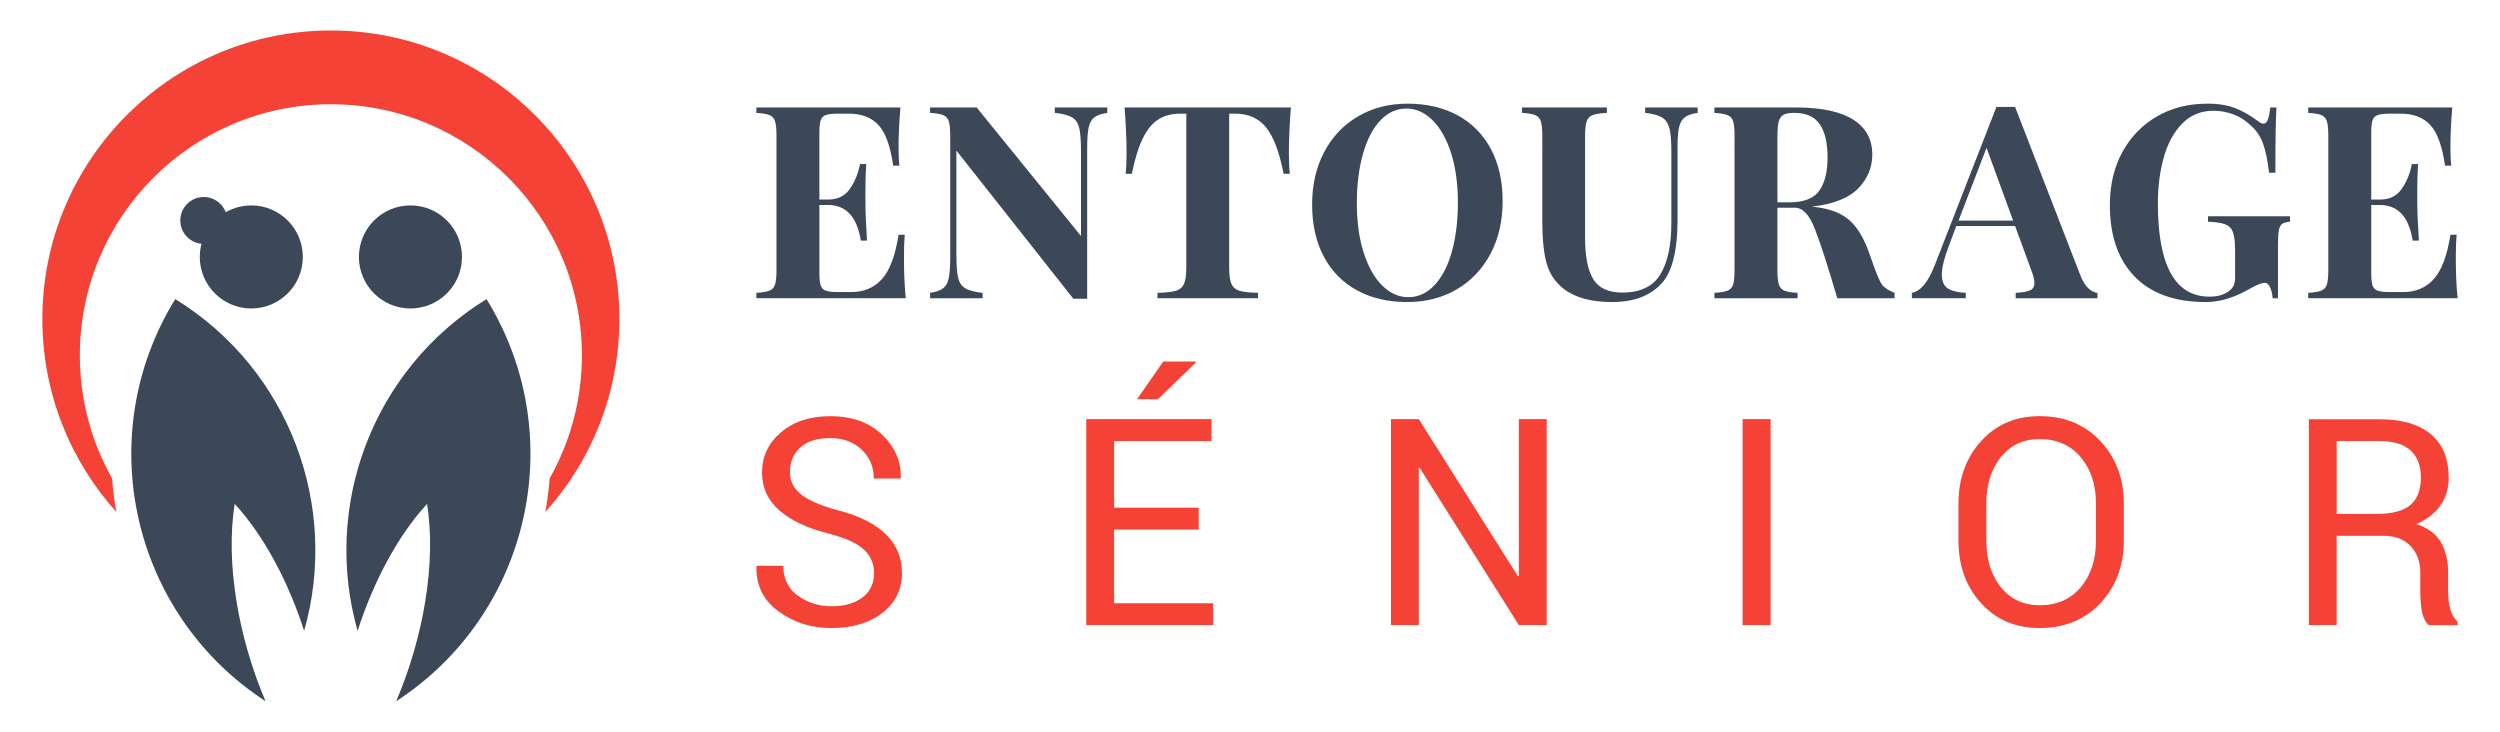 <?xml version="1.0" encoding="utf-8"?>
<!-- Generator: Adobe Illustrator 16.0.0, SVG Export Plug-In . SVG Version: 6.00 Build 0)  -->
<!DOCTYPE svg PUBLIC "-//W3C//DTD SVG 1.1//EN" "http://www.w3.org/Graphics/SVG/1.1/DTD/svg11.dtd">
<svg version="1.1" id="Calque_1" xmlns="http://www.w3.org/2000/svg" xmlns:xlink="http://www.w3.org/1999/xlink" x="0px" y="0px"
	 width="205px" height="60px" viewBox="0 0 205 60" enable-background="new 0 0 205 60" xml:space="preserve">
<g>
	<g>
		<g>
			<g>
				<path fill="#3C4858" d="M74.276,24.455H62.021v-0.442c0.482-0.029,0.838-0.088,1.068-0.178c0.229-0.089,0.385-0.259,0.464-0.507
					c0.08-0.248,0.119-0.652,0.119-1.213v-10.96c0-0.562-0.039-0.965-0.119-1.214c-0.079-0.248-0.234-0.417-0.464-0.506
					c-0.23-0.09-0.586-0.149-1.068-0.178V8.813h11.813c-0.102,1.223-0.152,2.313-0.152,3.269c0,0.648,0.023,1.147,0.065,1.5h-0.506
					c-0.225-1.575-0.621-2.678-1.192-3.312c-0.572-0.633-1.384-0.949-2.434-0.949h-0.904c-0.454,0-0.786,0.038-0.995,0.113
					s-0.348,0.219-0.42,0.431c-0.072,0.212-0.107,0.556-0.107,1.03v5.469h0.7c0.785,0,1.38-0.286,1.786-0.857
					c0.406-0.572,0.688-1.257,0.849-2.055h0.506c-0.042,0.619-0.065,1.313-0.065,2.082v1.059c0,0.748,0.043,1.793,0.129,3.138
					h-0.507c-0.31-1.949-1.207-2.923-2.697-2.923h-0.7v5.567c0,0.475,0.035,0.818,0.107,1.03c0.072,0.212,0.211,0.356,0.42,0.432
					c0.209,0.075,0.541,0.113,0.995,0.113H69.8c1.043,0,1.885-0.357,2.525-1.073c0.64-0.716,1.094-1.926,1.357-3.63h0.508
					c-0.044,0.482-0.064,1.101-0.064,1.855C74.126,22.453,74.178,23.571,74.276,24.455z"/>
				<path fill="#3C4858" d="M90.798,9.255c-0.481,0.072-0.838,0.196-1.068,0.372c-0.229,0.177-0.386,0.458-0.464,0.841
					c-0.079,0.385-0.118,0.952-0.118,1.699v12.331h-1.133l-9.591-12.147v8.479c0,0.869,0.044,1.508,0.135,1.915
					c0.09,0.406,0.284,0.701,0.578,0.884c0.295,0.185,0.772,0.313,1.435,0.384v0.442h-4.305v-0.442
					c0.481-0.071,0.837-0.196,1.067-0.372c0.23-0.177,0.384-0.457,0.464-0.841c0.08-0.385,0.12-0.952,0.12-1.7v-9.946
					c0-0.562-0.04-0.965-0.12-1.214c-0.08-0.248-0.233-0.417-0.464-0.506c-0.23-0.09-0.586-0.149-1.067-0.178V8.813h3.819
					l8.555,10.54v-6.916c0-0.869-0.046-1.508-0.136-1.914c-0.089-0.406-0.282-0.701-0.577-0.885
					c-0.295-0.183-0.771-0.311-1.435-0.383V8.813h4.305V9.255z"/>
				<path fill="#3C4858" d="M105.689,12.566c0,0.69,0.026,1.252,0.076,1.684h-0.507c-0.359-1.813-0.844-3.087-1.456-3.824
					c-0.61-0.738-1.444-1.105-2.503-1.105h-0.506v12.622c0,0.618,0.062,1.065,0.187,1.343c0.127,0.276,0.348,0.463,0.665,0.56
					c0.316,0.097,0.82,0.153,1.511,0.167v0.442h-8.242v-0.442c0.69-0.015,1.191-0.071,1.51-0.167
					c0.315-0.097,0.538-0.284,0.663-0.56c0.127-0.278,0.19-0.726,0.19-1.343V9.32h-0.486c-0.704,0-1.304,0.155-1.796,0.464
					c-0.492,0.309-0.916,0.821-1.274,1.537c-0.355,0.716-0.659,1.692-0.91,2.929h-0.508c0.051-0.431,0.075-0.993,0.075-1.684
					c0-1.099-0.055-2.352-0.161-3.753h13.635C105.744,10.215,105.689,11.467,105.689,12.566z"/>
				<path fill="#3C4858" d="M119.516,9.45c1.172,0.633,2.08,1.55,2.729,2.75c0.646,1.202,0.97,2.636,0.97,4.305
					c0,1.618-0.33,3.052-0.993,4.304c-0.661,1.251-1.585,2.225-2.771,2.919c-1.186,0.694-2.538,1.04-4.057,1.04
					c-1.561,0-2.926-0.316-4.098-0.949c-1.173-0.632-2.084-1.55-2.729-2.751c-0.648-1.2-0.972-2.635-0.972-4.304
					c0-1.618,0.33-3.053,0.991-4.304c0.661-1.251,1.586-2.224,2.772-2.918c1.188-0.694,2.541-1.041,4.059-1.041
					C116.975,8.5,118.343,8.817,119.516,9.45z M113.183,9.881c-0.619,0.654-1.093,1.571-1.423,2.751
					c-0.331,1.18-0.498,2.528-0.498,4.046c0,1.532,0.188,2.88,0.561,4.045c0.375,1.165,0.883,2.064,1.527,2.697
					c0.644,0.632,1.355,0.949,2.131,0.949c0.813,0,1.529-0.327,2.146-0.981c0.619-0.654,1.094-1.571,1.425-2.751
					c0.329-1.179,0.495-2.528,0.495-4.044c0-1.532-0.186-2.881-0.56-4.046c-0.376-1.165-0.883-2.063-1.527-2.697
					c-0.645-0.632-1.354-0.949-2.13-0.949C114.517,8.899,113.801,9.226,113.183,9.881z"/>
				<path fill="#3C4858" d="M139.208,9.255c-0.482,0.072-0.837,0.196-1.068,0.372c-0.229,0.177-0.383,0.458-0.464,0.841
					c-0.079,0.385-0.118,0.952-0.118,1.699v5.858c0,2.107-0.303,3.668-0.905,4.682c-0.404,0.647-0.981,1.152-1.732,1.516
					c-0.751,0.364-1.67,0.545-2.755,0.545c-1.713,0-3.04-0.37-3.98-1.111c-0.677-0.547-1.133-1.235-1.366-2.066
					c-0.232-0.83-0.351-1.997-0.351-3.5v-6.937c0-0.562-0.042-0.965-0.124-1.214c-0.084-0.248-0.239-0.417-0.469-0.506
					c-0.23-0.09-0.587-0.149-1.067-0.178V8.813h6.957v0.442c-0.531,0.029-0.919,0.088-1.159,0.178
					c-0.241,0.089-0.406,0.258-0.495,0.506c-0.091,0.249-0.136,0.653-0.136,1.214v8.328c0,1.546,0.225,2.684,0.674,3.414
					c0.448,0.73,1.241,1.095,2.379,1.095c1.474,0,2.513-0.496,3.118-1.488c0.604-0.993,0.904-2.402,0.904-4.229v-5.836
					c0-0.855-0.05-1.49-0.155-1.903c-0.104-0.413-0.305-0.712-0.6-0.896c-0.295-0.183-0.759-0.311-1.392-0.383V8.813h4.305V9.255z"
					/>
				<path fill="#3C4858" d="M148.809,18.749c-0.448-1.144-0.989-1.714-1.622-1.714h-1.437v5.081c0,0.561,0.04,0.966,0.118,1.213
					c0.08,0.248,0.232,0.417,0.455,0.507c0.223,0.09,0.583,0.149,1.078,0.178v0.442h-6.818v-0.442
					c0.483-0.029,0.839-0.088,1.069-0.178c0.229-0.089,0.385-0.259,0.464-0.507c0.079-0.248,0.117-0.652,0.117-1.213v-10.96
					c0-0.562-0.038-0.965-0.117-1.214c-0.079-0.248-0.235-0.417-0.464-0.506c-0.23-0.09-0.586-0.149-1.069-0.178V8.813h6.818
					c2.035,0.015,3.565,0.352,4.591,1.014c1.023,0.662,1.537,1.611,1.537,2.848c0,1.05-0.383,1.972-1.149,2.767
					c-0.765,0.795-2.033,1.297-3.802,1.506c1.322,0.114,2.336,0.474,3.041,1.078s1.294,1.613,1.764,3.026
					c0.472,1.413,0.827,2.224,1.063,2.433c0.237,0.208,0.539,0.385,0.907,0.529v0.442h-4.694
					C149.876,21.794,149.26,19.892,148.809,18.749z M145.75,11.154v5.438h0.951c1.208,0,2.035-0.32,2.485-0.961
					c0.45-0.64,0.674-1.543,0.674-2.708c0-1.208-0.214-2.122-0.641-2.74c-0.429-0.619-1.128-0.928-2.098-0.928
					c-0.396,0-0.688,0.053-0.875,0.157c-0.187,0.105-0.316,0.287-0.388,0.55C145.786,10.224,145.75,10.622,145.75,11.154z"/>
				<path fill="#3C4858" d="M171.269,23.663c0.252,0.219,0.492,0.335,0.722,0.35v0.442h-6.709v-0.442
					c0.561-0.029,0.957-0.099,1.192-0.21c0.232-0.112,0.35-0.307,0.35-0.588c0-0.266-0.087-0.617-0.258-1.057l-1.328-3.625h-4.821
					l-0.571,1.521c-0.412,1.064-0.615,1.884-0.615,2.46c0,0.546,0.164,0.925,0.494,1.137c0.332,0.212,0.822,0.333,1.468,0.361v0.442
					h-4.421v-0.442c0.725-0.129,1.357-0.903,1.898-2.319l5.037-12.924h1.531l5.361,13.83
					C170.794,23.089,171.017,23.443,171.269,23.663z M165.076,18.091l-2.18-5.967l-2.296,5.967H165.076z"/>
				<path fill="#3C4858" d="M183.313,8.878c0.626,0.252,1.24,0.604,1.845,1.057c0.178,0.136,0.327,0.205,0.441,0.205
					c0.152,0,0.27-0.105,0.357-0.318c0.086-0.212,0.153-0.548,0.205-1.009h0.507c-0.058,1-0.086,2.784-0.086,5.35h-0.52
					c-0.114-1.006-0.285-1.818-0.512-2.438c-0.227-0.618-0.604-1.139-1.138-1.564c-0.353-0.338-0.788-0.602-1.305-0.792
					c-0.519-0.191-1.049-0.287-1.588-0.287c-1.035,0-1.896,0.35-2.577,1.047c-0.685,0.697-1.187,1.621-1.511,2.771
					c-0.324,1.152-0.485,2.411-0.485,3.777c0,5.099,1.415,7.648,4.239,7.648c0.647,0,1.169-0.147,1.565-0.442
					c0.193-0.136,0.33-0.293,0.408-0.469c0.08-0.177,0.118-0.405,0.118-0.686v-2.157c0-0.698-0.056-1.205-0.17-1.521
					c-0.117-0.316-0.325-0.534-0.627-0.651c-0.301-0.12-0.776-0.193-1.425-0.222v-0.442h6.732v0.442
					c-0.295,0.029-0.509,0.088-0.643,0.178c-0.132,0.09-0.223,0.261-0.274,0.513c-0.051,0.251-0.075,0.654-0.075,1.208v4.379h-0.443
					c-0.013-0.309-0.077-0.597-0.188-0.862c-0.112-0.266-0.261-0.4-0.448-0.4c-0.251,0-0.649,0.155-1.197,0.464
					c-1.279,0.741-2.487,1.111-3.624,1.111c-2.545,0-4.497-0.696-5.852-2.086c-1.355-1.392-2.034-3.35-2.034-5.875
					c0-1.646,0.344-3.096,1.03-4.348c0.687-1.251,1.633-2.224,2.838-2.918c1.203-0.694,2.58-1.041,4.125-1.041
					C181.916,8.5,182.688,8.626,183.313,8.878z"/>
				<path fill="#3C4858" d="M201.528,24.455h-12.255v-0.442c0.48-0.029,0.839-0.088,1.066-0.178
					c0.231-0.089,0.386-0.259,0.464-0.507c0.079-0.248,0.118-0.652,0.118-1.213v-10.96c0-0.562-0.039-0.965-0.118-1.214
					c-0.078-0.248-0.232-0.417-0.464-0.506c-0.228-0.09-0.586-0.149-1.066-0.178V8.813h11.812c-0.101,1.223-0.15,2.313-0.15,3.269
					c0,0.648,0.021,1.147,0.064,1.5h-0.506c-0.224-1.575-0.622-2.678-1.192-3.312c-0.571-0.633-1.384-0.949-2.434-0.949h-0.906
					c-0.454,0-0.784,0.038-0.992,0.113s-0.35,0.219-0.421,0.431c-0.071,0.212-0.107,0.556-0.107,1.03v5.469h0.701
					c0.782,0,1.379-0.286,1.785-0.857c0.406-0.572,0.688-1.257,0.847-2.055h0.507c-0.043,0.619-0.064,1.313-0.064,2.082v1.059
					c0,0.748,0.044,1.793,0.13,3.138h-0.507c-0.31-1.949-1.207-2.923-2.697-2.923h-0.701v5.567c0,0.475,0.036,0.818,0.107,1.03
					c0.071,0.212,0.213,0.356,0.421,0.432c0.208,0.075,0.538,0.113,0.992,0.113h1.091c1.042,0,1.885-0.357,2.522-1.073
					c0.641-0.716,1.094-1.926,1.36-3.63h0.507c-0.043,0.482-0.065,1.101-0.065,1.855C201.376,22.453,201.427,23.571,201.528,24.455z
					"/>
			</g>
		</g>
		<g>
			<g>
				<path fill="#F44336" d="M71.674,46.999c0-0.766-0.273-1.406-0.823-1.925c-0.549-0.519-1.516-0.959-2.9-1.322
					c-1.716-0.425-3.055-1.051-4.019-1.88c-0.963-0.827-1.445-1.866-1.445-3.119c0-1.322,0.519-2.425,1.556-3.307
					c1.035-0.882,2.382-1.321,4.037-1.321c1.778,0,3.195,0.505,4.25,1.515c1.057,1.009,1.567,2.186,1.538,3.532l-0.036,0.068H71.65
					c0-0.958-0.333-1.752-1.003-2.379c-0.667-0.626-1.524-0.939-2.568-0.939c-1.068,0-1.885,0.26-2.454,0.776
					c-0.567,0.519-0.852,1.192-0.852,2.02c0,0.734,0.312,1.347,0.934,1.839c0.622,0.49,1.633,0.923,3.033,1.293
					c1.702,0.44,2.997,1.091,3.887,1.947c0.887,0.859,1.333,1.92,1.333,3.18c0,1.36-0.535,2.454-1.607,3.283
					c-1.069,0.827-2.467,1.24-4.192,1.24c-1.633,0-3.073-0.456-4.32-1.367c-1.249-0.914-1.854-2.137-1.815-3.667l0.022-0.068h2.181
					c0,1.058,0.401,1.877,1.206,2.452s1.712,0.864,2.727,0.864c1.083,0,1.938-0.244,2.568-0.73
					C71.36,48.497,71.674,47.834,71.674,46.999z"/>
				<path fill="#F44336" d="M98.294,43.427h-6.937v6.043h8.12v1.787H89.072V34.368h10.276v1.797h-7.991v5.464h6.937V43.427z
					 M95.384,29.647h2.666l0.025,0.069l-3.121,3.016h-1.716L95.384,29.647z"/>
				<path fill="#F44336" d="M126.83,51.257h-2.286l-8.132-12.898l-0.069,0.021v12.877h-2.285V34.368h2.285l8.131,12.887l0.07-0.023
					V34.368h2.286V51.257z"/>
				<path fill="#F44336" d="M145.19,51.257h-2.298V34.368h2.298V51.257z"/>
				<path fill="#F44336" d="M174.153,44.321c0,2.063-0.641,3.776-1.92,5.138c-1.28,1.36-2.94,2.041-4.982,2.041
					c-1.971,0-3.574-0.681-4.806-2.041c-1.236-1.361-1.852-3.074-1.852-5.138v-3.005c0-2.058,0.615-3.771,1.852-5.139
					c1.231-1.369,2.835-2.053,4.806-2.053c2.042,0,3.702,0.683,4.982,2.046c1.279,1.366,1.92,3.081,1.92,5.146V44.321z
					 M171.869,41.292c0-1.546-0.419-2.814-1.254-3.804c-0.835-0.99-1.955-1.485-3.364-1.485c-1.328,0-2.391,0.495-3.182,1.485
					c-0.794,0.989-1.19,2.258-1.19,3.804v3.029c0,1.561,0.396,2.837,1.19,3.827c0.791,0.989,1.854,1.483,3.182,1.483
					c1.417,0,2.539-0.492,3.371-1.478c0.83-0.987,1.247-2.263,1.247-3.833V41.292z"/>
				<path fill="#F44336" d="M191.608,43.937v7.32h-2.283V34.379h5.777c1.846,0,3.258,0.41,4.231,1.229
					c0.975,0.822,1.462,2.014,1.462,3.572c0,0.868-0.226,1.623-0.678,2.263c-0.451,0.643-1.11,1.153-1.977,1.532
					c0.928,0.302,1.595,0.79,2,1.466c0.406,0.679,0.607,1.515,0.607,2.512v1.589c0,0.527,0.06,0.999,0.176,1.417
					c0.115,0.417,0.317,0.758,0.604,1.02v0.279h-2.356c-0.302-0.264-0.493-0.65-0.579-1.161c-0.086-0.509-0.127-1.035-0.127-1.576
					v-1.543c0-0.914-0.268-1.646-0.8-2.205c-0.534-0.557-1.25-0.835-2.147-0.835H191.608z M191.608,42.141h3.26
					c1.293,0,2.223-0.246,2.791-0.739c0.568-0.49,0.853-1.237,0.853-2.242c0-0.951-0.278-1.688-0.829-2.209
					c-0.554-0.523-1.415-0.785-2.58-0.785h-3.494V42.141z"/>
			</g>
		</g>
	</g>
	<g>
		<g>
			<g>
				<g>
					<circle fill="#3C4858" cx="33.657" cy="21.069" r="4.226"/>
				</g>
				<g>
					<path fill="#3C4858" d="M35.02,41.318L35.02,41.318c0.768,4.828-0.297,10.954-2.531,16.182
						c10.985-7.133,14.316-21.769,7.405-32.975l0,0l0,0C30.466,30.341,26.43,41.58,29.325,51.73
						C30.617,47.713,32.601,43.953,35.02,41.318L35.02,41.318z"/>
				</g>
				<g>
					<circle fill="#3C4858" cx="20.607" cy="21.069" r="4.225"/>
				</g>
				<g>
					<circle fill="#3C4858" cx="16.707" cy="18.077" r="1.923"/>
				</g>
				<g>
					<path fill="#3C4858" d="M19.245,41.318L19.245,41.318c-0.768,4.828,0.297,10.954,2.53,16.182
						c-10.984-7.133-14.316-21.769-7.404-32.975l0,0h0c9.427,5.815,13.463,17.055,10.568,27.205
						C23.647,47.713,21.664,43.953,19.245,41.318L19.245,41.318z"/>
				</g>
			</g>
		</g>
		<path fill="#F44336" d="M6.547,29.133c0-11.369,9.216-20.585,20.584-20.585c11.369,0,20.585,9.216,20.585,20.585
			c0,3.667-0.96,7.109-2.642,10.091c-0.069,0.926-0.188,1.848-0.354,2.76c3.774-4.19,6.071-9.739,6.071-15.824
			C50.792,13.093,40.2,2.5,27.132,2.5c-13.067,0-23.66,10.593-23.66,23.661c0,6.084,2.298,11.633,6.071,15.824
			c-0.166-0.912-0.285-1.834-0.355-2.76C7.507,36.242,6.547,32.8,6.547,29.133z"/>
	</g>
</g>
</svg>

